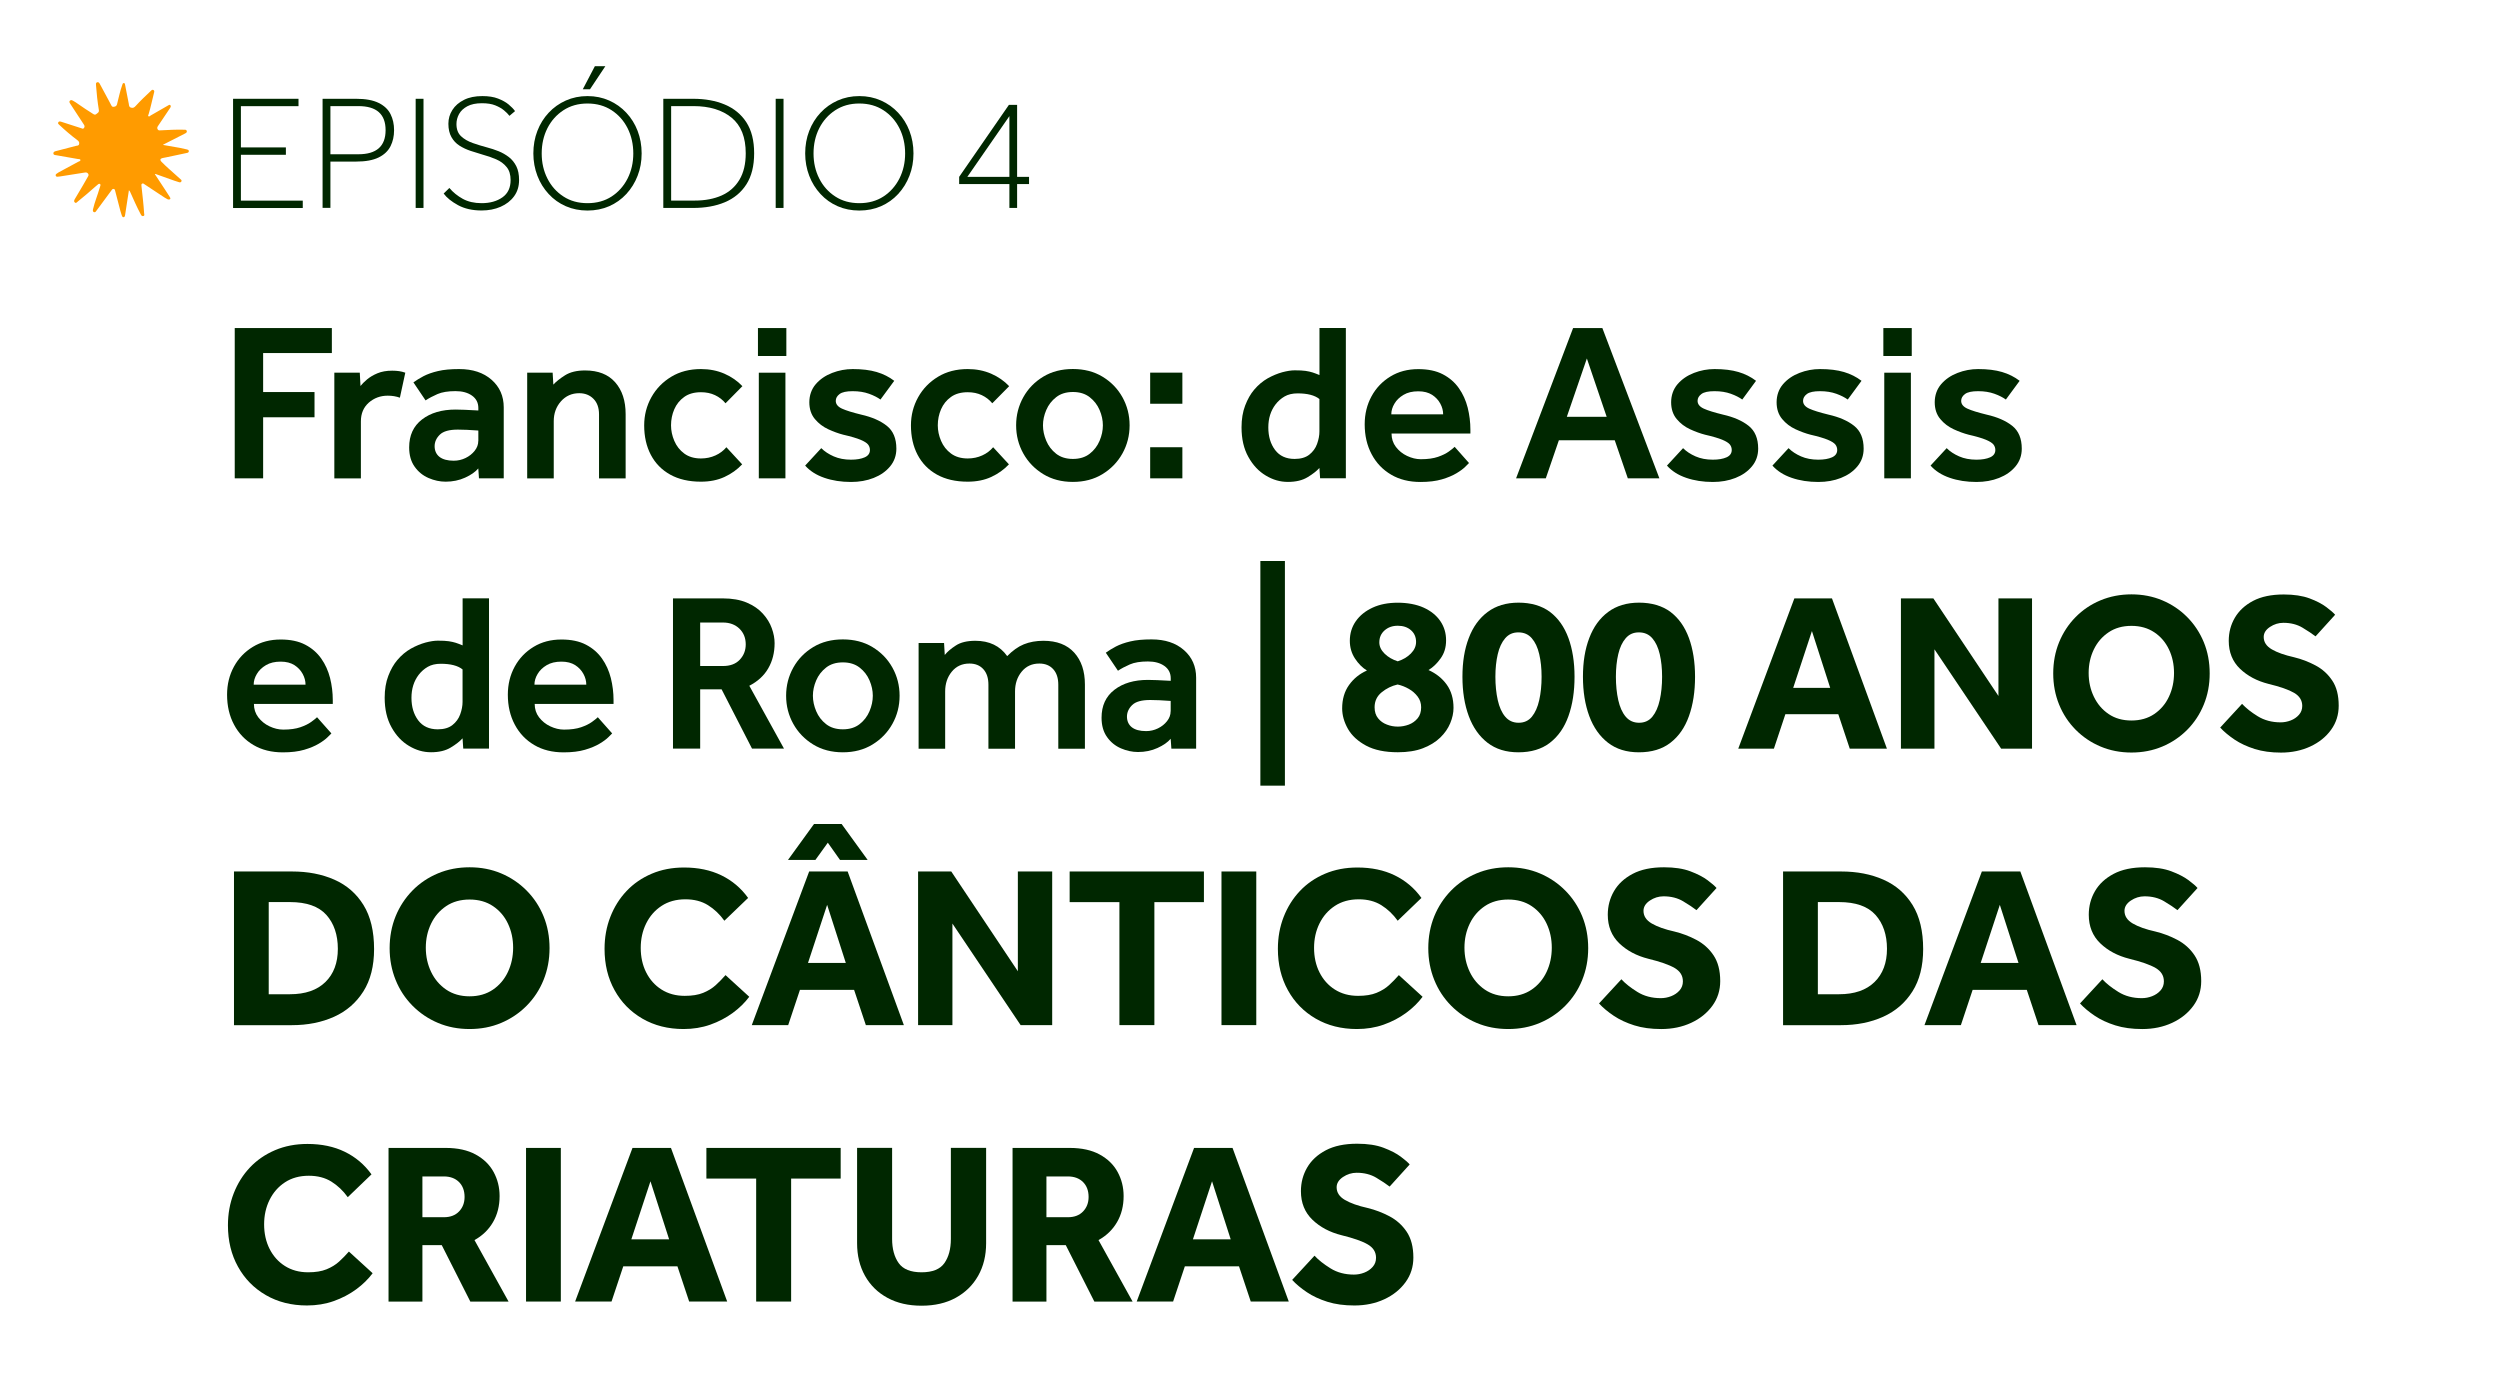 <?xml version="1.0" encoding="UTF-8"?>
<svg id="Camada_1" xmlns="http://www.w3.org/2000/svg" version="1.1" viewBox="0 0 434 242.49">
  <!-- Generator: Adobe Illustrator 29.2.1, SVG Export Plug-In . SVG Version: 2.1.0 Build 116)  -->
  <defs>
    <style>
      .st0 {
        fill: #ff9b00;
      }

      .st1 {
        fill: #002700;
      }
    </style>
  </defs>
  <g>
    <path class="st1" d="M40.46,36.1v-18.95h11.36v1.28h-10v7.16h7.81v1.28h-7.81v7.96h10.74v1.28h-12.1Z"/>
    <path class="st1" d="M56,36.1v-18.95h5.82c1.65,0,2.95.24,3.92.72.97.48,1.65,1.13,2.06,1.95s.61,1.74.61,2.78-.2,1.95-.61,2.77c-.41.82-1.09,1.48-2.06,1.96-.97.48-2.27.72-3.92.72h-4.46v8.04h-1.36ZM57.36,26.78h4.86c3.14,0,4.72-1.39,4.72-4.18s-1.57-4.18-4.72-4.18h-4.86v8.35Z"/>
    <path class="st1" d="M72.16,36.1v-18.95h1.36v18.95h-1.36Z"/>
    <path class="st1" d="M77.02,33.6l.99-.97c.64.76,1.42,1.39,2.33,1.89.91.5,2,.75,3.27.75,1.46,0,2.66-.34,3.61-1.01.95-.67,1.42-1.67,1.42-3,0-.95-.23-1.71-.7-2.27-.46-.57-1.06-1.01-1.8-1.33s-1.51-.59-2.3-.8c-.72-.21-1.43-.43-2.15-.67-.71-.24-1.35-.54-1.93-.91-.58-.37-1.04-.86-1.39-1.48-.35-.62-.53-1.39-.53-2.32,0-.87.23-1.67.7-2.4.46-.73,1.14-1.31,2.02-1.75.88-.44,1.94-.65,3.17-.65,1.08,0,1.99.14,2.73.43s1.35.62,1.83,1.02c.48.4.86.79,1.12,1.16l-.97.82c-.23-.3-.54-.62-.94-.95-.4-.33-.9-.62-1.52-.87-.62-.25-1.39-.37-2.32-.37-1.04,0-1.89.18-2.54.53-.65.35-1.13.8-1.43,1.35-.3.55-.45,1.13-.45,1.73,0,.91.26,1.61.8,2.12.53.5,1.21.89,2.03,1.18s1.66.54,2.51.77c.66.17,1.32.39,1.97.65.65.26,1.25.61,1.79,1.02.54.42.97.95,1.29,1.59.32.64.48,1.44.48,2.39,0,1.1-.29,2.04-.87,2.83-.58.79-1.36,1.39-2.34,1.82-.99.43-2.08.64-3.3.64-1.59,0-2.95-.31-4.08-.92-1.13-.62-1.97-1.29-2.51-2.03Z"/>
    <path class="st1" d="M101.99,36.55c-1.36,0-2.62-.25-3.76-.75-1.15-.5-2.14-1.21-2.98-2.12s-1.5-1.96-1.96-3.17c-.46-1.2-.7-2.5-.7-3.88s.23-2.7.7-3.91c.46-1.2,1.12-2.25,1.96-3.15s1.84-1.61,2.98-2.12c1.15-.51,2.4-.77,3.76-.77s2.62.26,3.76.77c1.15.51,2.14,1.22,2.98,2.12s1.5,1.95,1.96,3.15c.46,1.2.7,2.5.7,3.91s-.23,2.67-.7,3.88c-.46,1.2-1.12,2.26-1.96,3.17s-1.84,1.62-2.98,2.12c-1.15.5-2.4.75-3.76.75ZM101.99,35.27c1.61,0,3.01-.39,4.19-1.16s2.11-1.82,2.77-3.12c.66-1.31.99-2.76.99-4.35s-.33-3.07-.99-4.38c-.66-1.31-1.59-2.35-2.77-3.12s-2.58-1.17-4.19-1.17-2.98.39-4.18,1.17c-1.19.78-2.12,1.82-2.78,3.12-.66,1.31-.99,2.77-.99,4.38s.33,3.04.99,4.35c.66,1.31,1.59,2.35,2.78,3.12,1.19.78,2.58,1.16,4.18,1.16ZM101.17,15.5l2.1-4.01h1.82l-2.67,4.01h-1.25Z"/>
    <path class="st1" d="M115.15,36.1v-18.95h5.17c2.08,0,3.92.33,5.51,1s2.84,1.69,3.74,3.08c.9,1.39,1.35,3.19,1.35,5.38s-.45,4-1.35,5.4c-.9,1.4-2.15,2.43-3.74,3.1s-3.43.99-5.51.99h-5.17ZM116.51,34.82h4.09c1.8,0,3.36-.3,4.69-.89,1.33-.6,2.35-1.51,3.08-2.73s1.09-2.75,1.09-4.59c0-2.77-.81-4.82-2.44-6.17-1.63-1.34-3.85-2.02-6.65-2.02h-3.86v16.39Z"/>
    <path class="st1" d="M134.66,36.1v-18.95h1.36v18.95h-1.36Z"/>
    <path class="st1" d="M149.18,36.55c-1.36,0-2.62-.25-3.76-.75-1.15-.5-2.14-1.21-2.98-2.12s-1.5-1.96-1.96-3.17c-.46-1.2-.7-2.5-.7-3.88s.23-2.7.7-3.91c.46-1.2,1.12-2.25,1.96-3.15s1.84-1.61,2.98-2.12c1.15-.51,2.4-.77,3.76-.77s2.62.26,3.76.77c1.15.51,2.14,1.22,2.98,2.12s1.5,1.95,1.96,3.15c.46,1.2.7,2.5.7,3.91s-.23,2.67-.7,3.88c-.46,1.2-1.12,2.26-1.96,3.17s-1.84,1.62-2.98,2.12c-1.15.5-2.4.75-3.76.75ZM149.18,35.27c1.61,0,3.01-.39,4.19-1.16s2.11-1.82,2.77-3.12c.66-1.31.99-2.76.99-4.35s-.33-3.07-.99-4.38c-.66-1.31-1.59-2.35-2.77-3.12s-2.58-1.17-4.19-1.17-2.98.39-4.18,1.17c-1.19.78-2.12,1.82-2.78,3.12-.66,1.31-.99,2.77-.99,4.38s.33,3.04.99,4.35c.66,1.31,1.59,2.35,2.78,3.12,1.19.78,2.58,1.16,4.18,1.16Z"/>
    <path class="st1" d="M166.51,31.95v-1.25l8.64-12.5h1.42v12.5h2.07v1.25h-2.07v4.15h-1.34v-4.15h-8.72ZM167.93,30.7h7.3v-10.54l-7.3,10.54Z"/>
    <path class="st1" d="M40.75,83.04v-26.09h16.86v4.34h-11.93v6.77h8.92v4.38h-8.92v10.6h-4.93Z"/>
    <path class="st1" d="M58.04,83.04v-18.34h4.42l.12,2.31c.29-.36.67-.75,1.15-1.15.48-.4,1.08-.76,1.8-1.06.72-.3,1.57-.45,2.56-.45.44,0,.84.03,1.19.08s.71.14,1.08.27l-.94,4.34c-.63-.23-1.33-.35-2.11-.35-1.28,0-2.37.41-3.29,1.21-.91.81-1.37,1.89-1.37,3.25v9.9h-4.62Z"/>
    <path class="st1" d="M83.15,83.04l-.12-1.72c-.5.6-1.26,1.13-2.29,1.6-1.03.47-2.16.7-3.38.7-.99,0-1.98-.21-2.95-.63-.98-.42-1.79-1.07-2.42-1.96-.64-.89-.96-2.01-.96-3.36,0-2.09.74-3.7,2.23-4.85s3.43-1.72,5.83-1.72c.44,0,.97.01,1.58.04.61.03,1.4.07,2.37.12v-.43c0-.91-.37-1.63-1.1-2.15-.73-.52-1.68-.78-2.86-.78-1.3,0-2.35.17-3.13.51-.78.34-1.47.7-2.07,1.1l-2.11-3.13c.5-.36,1.08-.72,1.76-1.08.68-.35,1.51-.65,2.5-.88.99-.24,2.22-.35,3.68-.35,2.35,0,4.22.62,5.63,1.86s2.11,2.84,2.11,4.79v12.32h-4.3ZM83.04,76.54v-1.8c-.6-.05-1.25-.09-1.96-.12-.7-.03-1.24-.04-1.6-.04-1.49,0-2.53.29-3.13.88-.6.59-.9,1.26-.9,2.01s.28,1.4.84,1.84c.56.44,1.39.67,2.48.67.73,0,1.41-.16,2.05-.47.64-.31,1.17-.73,1.58-1.25.42-.52.63-1.1.63-1.72Z"/>
    <path class="st1" d="M91.52,83.04v-18.34h4.42l.12,2.07c.47-.52,1.15-1.06,2.03-1.62.89-.56,2.05-.84,3.48-.84,2.27,0,4.01.68,5.22,2.05,1.21,1.37,1.82,3.21,1.82,5.54v11.15h-4.62v-11.11c0-1.15-.32-2.05-.96-2.7-.64-.65-1.47-.98-2.48-.98-1.28,0-2.33.47-3.17,1.41-.83.94-1.25,2.09-1.25,3.44v9.94h-4.62Z"/>
    <path class="st1" d="M126.1,77.64l2.74,2.97c-.86.91-1.88,1.64-3.07,2.19-1.19.55-2.55.82-4.09.82-2.09,0-3.87-.41-5.34-1.23-1.47-.82-2.59-1.97-3.36-3.44-.77-1.47-1.15-3.17-1.15-5.1,0-1.77.42-3.4,1.25-4.89.83-1.49,1.99-2.67,3.46-3.56,1.47-.89,3.19-1.33,5.14-1.33,1.49,0,2.84.27,4.07.8,1.23.54,2.27,1.26,3.13,2.17l-2.93,2.97c-.5-.6-1.1-1.07-1.82-1.41-.72-.34-1.53-.51-2.44-.51-1.17,0-2.15.27-2.91.82-.77.55-1.34,1.26-1.72,2.13-.38.87-.57,1.81-.57,2.8,0,.91.19,1.81.57,2.7.38.89.95,1.62,1.72,2.19.77.57,1.74.86,2.91.86.91,0,1.75-.18,2.52-.53.77-.35,1.4-.83,1.9-1.43Z"/>
    <path class="st1" d="M131.58,61.8v-4.85h4.93v4.85h-4.93ZM131.73,83.04v-18.34h4.62v18.34h-4.62Z"/>
    <path class="st1" d="M139.79,80.81l2.78-3.01c.57.57,1.3,1.05,2.17,1.43.87.38,1.87.57,2.99.57.99,0,1.79-.14,2.39-.41.6-.27.9-.7.9-1.27,0-.36-.11-.68-.33-.96-.22-.27-.66-.55-1.31-.82-.65-.27-1.66-.57-3.01-.88-.81-.21-1.67-.52-2.58-.94-.91-.42-1.69-1.01-2.33-1.78-.64-.77-.96-1.74-.96-2.91s.37-2.27,1.11-3.13,1.69-1.51,2.85-1.96,2.35-.67,3.58-.67c1.62,0,3,.17,4.15.51s2.16.85,3.05,1.53l-2.39,3.25c-.5-.36-1.15-.7-1.98-1s-1.77-.45-2.84-.45-1.83.16-2.27.49c-.44.33-.67.72-.67,1.19,0,.57.36,1.02,1.08,1.35.72.33,1.83.67,3.34,1.04,1.85.42,3.33,1.06,4.44,1.94s1.66,2.2,1.66,3.97c0,1.17-.36,2.2-1.08,3.07-.72.87-1.67,1.54-2.86,2.01-1.19.47-2.5.7-3.93.7-1.7,0-3.24-.24-4.63-.72-1.4-.48-2.51-1.19-3.34-2.13Z"/>
    <path class="st1" d="M172.41,77.64l2.74,2.97c-.86.91-1.88,1.64-3.07,2.19-1.19.55-2.55.82-4.09.82-2.09,0-3.87-.41-5.34-1.23-1.47-.82-2.59-1.97-3.36-3.44-.77-1.47-1.15-3.17-1.15-5.1,0-1.77.42-3.4,1.25-4.89.83-1.49,1.99-2.67,3.46-3.56,1.47-.89,3.19-1.33,5.14-1.33,1.49,0,2.84.27,4.07.8,1.23.54,2.27,1.26,3.13,2.17l-2.93,2.97c-.5-.6-1.1-1.07-1.82-1.41-.72-.34-1.53-.51-2.44-.51-1.17,0-2.15.27-2.91.82-.77.55-1.34,1.26-1.72,2.13-.38.87-.57,1.81-.57,2.8,0,.91.19,1.81.57,2.7.38.89.95,1.62,1.72,2.19.77.57,1.74.86,2.91.86.91,0,1.75-.18,2.52-.53.77-.35,1.4-.83,1.9-1.43Z"/>
    <path class="st1" d="M176.4,73.84c0-1.77.42-3.4,1.25-4.89.83-1.49,1.99-2.67,3.46-3.56,1.47-.89,3.19-1.33,5.14-1.33s3.67.44,5.14,1.33c1.47.89,2.63,2.07,3.46,3.56.83,1.49,1.25,3.12,1.25,4.89s-.42,3.4-1.25,4.89c-.83,1.49-1.99,2.68-3.46,3.58-1.47.9-3.19,1.35-5.14,1.35s-3.67-.45-5.14-1.35c-1.47-.9-2.63-2.09-3.46-3.58-.83-1.49-1.25-3.12-1.25-4.89ZM186.26,79.67c1.17,0,2.14-.3,2.91-.9.77-.6,1.34-1.35,1.72-2.25.38-.9.57-1.79.57-2.68s-.19-1.77-.57-2.66c-.38-.89-.95-1.63-1.72-2.23-.77-.6-1.74-.9-2.91-.9s-2.15.3-2.91.9c-.77.6-1.34,1.34-1.72,2.23-.38.89-.57,1.77-.57,2.66s.19,1.78.57,2.68c.38.9.95,1.65,1.72,2.25.77.6,1.74.9,2.91.9Z"/>
    <path class="st1" d="M199.67,70.09v-5.4h5.59v5.4h-5.59ZM199.67,83.04v-5.4h5.59v5.4h-5.59Z"/>
    <path class="st1" d="M229.17,83.04l-.12-1.8c-.47.52-1.15,1.06-2.05,1.6-.9.55-2.04.82-3.42.82s-2.61-.37-3.83-1.1c-1.23-.73-2.24-1.8-3.03-3.23-.8-1.42-1.19-3.14-1.19-5.14,0-1.43.21-2.7.63-3.79.42-1.1.94-2.01,1.56-2.74.7-.83,1.49-1.49,2.35-1.98.86-.48,1.71-.83,2.54-1.06.83-.22,1.55-.33,2.15-.33.81,0,1.44.03,1.9.1.46.07.86.16,1.21.27s.75.27,1.19.45v-8.17h4.58v26.09h-4.46ZM229.05,74.9v-5.63c-.81-.65-2.07-.98-3.79-.98-.89,0-1.64.18-2.25.53-.61.35-1.14.82-1.58,1.39-.83,1.09-1.25,2.42-1.25,3.99s.39,2.87,1.17,3.91c.78,1.04,1.92,1.56,3.4,1.56,1.07,0,1.92-.25,2.54-.74.63-.5,1.08-1.11,1.35-1.86.27-.74.41-1.47.41-2.17Z"/>
    <path class="st1" d="M252.52,77.56l2.5,2.82c-.08.08-.29.29-.65.65-.35.35-.86.73-1.53,1.13s-1.51.76-2.54,1.06c-1.03.3-2.26.45-3.7.45-1.96,0-3.66-.42-5.1-1.27-1.45-.85-2.58-2.03-3.38-3.54-.81-1.51-1.21-3.25-1.21-5.2,0-1.8.4-3.42,1.19-4.87.79-1.45,1.89-2.59,3.29-3.44,1.39-.85,3-1.27,4.83-1.27,1.69,0,3.12.3,4.26.9,1.15.6,2.07,1.4,2.78,2.41s1.21,2.13,1.53,3.38c.31,1.25.47,2.53.47,3.83v.66h-13.69c0,.89.25,1.66.76,2.33.51.66,1.15,1.19,1.94,1.56s1.58.57,2.39.57c1.2,0,2.19-.14,2.97-.41.78-.27,1.41-.58,1.88-.92.47-.34.81-.61,1.02-.82ZM241.53,71.93h9c0-.63-.16-1.25-.49-1.86-.33-.61-.8-1.12-1.43-1.53-.63-.4-1.42-.61-2.39-.61-1.02,0-1.87.2-2.56.61-.69.41-1.22.91-1.58,1.53-.37.61-.55,1.23-.55,1.86Z"/>
    <path class="st1" d="M263.19,83.04l9.9-26.09h5.08l9.9,26.09h-5.48l-2.27-6.61h-9.7l-2.27,6.61h-5.16ZM272,72.36h6.92l-3.44-10.13-3.48,10.13Z"/>
    <path class="st1" d="M289.4,80.81l2.78-3.01c.57.57,1.3,1.05,2.17,1.43.87.38,1.87.57,2.99.57.99,0,1.79-.14,2.39-.41.6-.27.9-.7.9-1.27,0-.36-.11-.68-.33-.96-.22-.27-.66-.55-1.31-.82-.65-.27-1.66-.57-3.01-.88-.81-.21-1.67-.52-2.58-.94-.91-.42-1.69-1.01-2.33-1.78-.64-.77-.96-1.74-.96-2.91s.37-2.27,1.11-3.13,1.69-1.51,2.85-1.96,2.35-.67,3.58-.67c1.62,0,3,.17,4.15.51s2.16.85,3.05,1.53l-2.39,3.25c-.5-.36-1.15-.7-1.98-1s-1.77-.45-2.84-.45-1.83.16-2.27.49c-.44.33-.67.72-.67,1.19,0,.57.36,1.02,1.08,1.35.72.33,1.83.67,3.34,1.04,1.85.42,3.33,1.06,4.44,1.94s1.66,2.2,1.66,3.97c0,1.17-.36,2.2-1.08,3.07-.72.87-1.67,1.54-2.86,2.01-1.19.47-2.5.7-3.93.7-1.7,0-3.24-.24-4.63-.72-1.4-.48-2.51-1.19-3.34-2.13Z"/>
    <path class="st1" d="M307.71,80.81l2.78-3.01c.57.57,1.3,1.05,2.17,1.43.87.38,1.87.57,2.99.57.99,0,1.79-.14,2.39-.41.6-.27.9-.7.9-1.27,0-.36-.11-.68-.33-.96-.22-.27-.66-.55-1.31-.82-.65-.27-1.66-.57-3.01-.88-.81-.21-1.67-.52-2.58-.94-.91-.42-1.69-1.01-2.33-1.78-.64-.77-.96-1.74-.96-2.91s.37-2.27,1.11-3.13,1.69-1.51,2.85-1.96,2.35-.67,3.58-.67c1.62,0,3,.17,4.15.51s2.16.85,3.05,1.53l-2.39,3.25c-.5-.36-1.15-.7-1.98-1s-1.77-.45-2.84-.45-1.83.16-2.27.49c-.44.33-.67.72-.67,1.19,0,.57.36,1.02,1.08,1.35.72.33,1.83.67,3.34,1.04,1.85.42,3.33,1.06,4.44,1.94s1.66,2.2,1.66,3.97c0,1.17-.36,2.2-1.08,3.07-.72.87-1.67,1.54-2.86,2.01-1.19.47-2.5.7-3.93.7-1.7,0-3.24-.24-4.63-.72-1.4-.48-2.51-1.19-3.34-2.13Z"/>
    <path class="st1" d="M326.95,61.8v-4.85h4.93v4.85h-4.93ZM327.11,83.04v-18.34h4.62v18.34h-4.62Z"/>
    <path class="st1" d="M335.16,80.81l2.78-3.01c.57.57,1.3,1.05,2.17,1.43.87.38,1.87.57,2.99.57.99,0,1.79-.14,2.39-.41.6-.27.9-.7.9-1.27,0-.36-.11-.68-.33-.96-.22-.27-.66-.55-1.31-.82-.65-.27-1.66-.57-3.01-.88-.81-.21-1.67-.52-2.58-.94-.91-.42-1.69-1.01-2.33-1.78-.64-.77-.96-1.74-.96-2.91s.37-2.27,1.11-3.13,1.69-1.51,2.85-1.96,2.35-.67,3.58-.67c1.62,0,3,.17,4.15.51s2.16.85,3.05,1.53l-2.39,3.25c-.5-.36-1.15-.7-1.98-1s-1.77-.45-2.84-.45-1.83.16-2.27.49c-.44.33-.67.72-.67,1.19,0,.57.36,1.02,1.08,1.35.72.33,1.83.67,3.34,1.04,1.85.42,3.33,1.06,4.44,1.94s1.66,2.2,1.66,3.97c0,1.17-.36,2.2-1.08,3.07-.72.87-1.67,1.54-2.86,2.01-1.19.47-2.5.7-3.93.7-1.7,0-3.24-.24-4.63-.72-1.4-.48-2.51-1.19-3.34-2.13Z"/>
    <path class="st1" d="M55.03,124.5l2.5,2.82c-.08.08-.29.29-.65.65-.35.35-.86.73-1.53,1.13s-1.51.76-2.54,1.06c-1.03.3-2.26.45-3.7.45-1.96,0-3.66-.42-5.1-1.27-1.45-.85-2.58-2.03-3.38-3.54-.81-1.51-1.21-3.25-1.21-5.2,0-1.8.4-3.42,1.19-4.87.79-1.45,1.89-2.59,3.29-3.44,1.39-.85,3-1.27,4.83-1.27,1.69,0,3.12.3,4.26.9,1.15.6,2.07,1.4,2.78,2.41s1.21,2.13,1.53,3.38c.31,1.25.47,2.53.47,3.83v.66h-13.69c0,.89.25,1.66.76,2.33.51.66,1.15,1.19,1.94,1.56s1.58.57,2.39.57c1.2,0,2.19-.14,2.97-.41.78-.27,1.41-.58,1.88-.92.47-.34.81-.61,1.02-.82ZM44.04,118.86h9c0-.63-.16-1.25-.49-1.86-.33-.61-.8-1.12-1.43-1.53-.63-.4-1.42-.61-2.39-.61-1.02,0-1.87.2-2.56.61-.69.41-1.22.91-1.58,1.53-.37.61-.55,1.23-.55,1.86Z"/>
    <path class="st1" d="M80.42,129.97l-.12-1.8c-.47.52-1.15,1.06-2.05,1.6-.9.55-2.04.82-3.42.82s-2.61-.37-3.83-1.1c-1.23-.73-2.24-1.8-3.03-3.23-.8-1.42-1.19-3.14-1.19-5.14,0-1.43.21-2.7.63-3.79.42-1.1.94-2.01,1.56-2.74.7-.83,1.49-1.49,2.35-1.98.86-.48,1.71-.83,2.54-1.06.83-.22,1.55-.33,2.15-.33.81,0,1.44.03,1.9.1.46.07.86.16,1.21.27s.75.27,1.19.45v-8.17h4.58v26.09h-4.46ZM80.3,121.84v-5.63c-.81-.65-2.07-.98-3.79-.98-.89,0-1.64.18-2.25.53-.61.35-1.14.82-1.58,1.39-.83,1.09-1.25,2.42-1.25,3.99s.39,2.87,1.17,3.91c.78,1.04,1.92,1.56,3.4,1.56,1.07,0,1.92-.25,2.54-.74.63-.5,1.08-1.11,1.35-1.86.27-.74.41-1.47.41-2.17Z"/>
    <path class="st1" d="M103.77,124.5l2.5,2.82c-.08.08-.29.29-.65.65-.35.35-.86.73-1.53,1.13s-1.51.76-2.54,1.06c-1.03.3-2.26.45-3.7.45-1.96,0-3.66-.42-5.1-1.27-1.45-.85-2.58-2.03-3.38-3.54-.81-1.51-1.21-3.25-1.21-5.2,0-1.8.4-3.42,1.19-4.87.79-1.45,1.89-2.59,3.29-3.44,1.39-.85,3-1.27,4.83-1.27,1.69,0,3.12.3,4.26.9,1.15.6,2.07,1.4,2.78,2.41s1.21,2.13,1.53,3.38c.31,1.25.47,2.53.47,3.83v.66h-13.69c0,.89.25,1.66.76,2.33.51.66,1.15,1.19,1.94,1.56s1.58.57,2.39.57c1.2,0,2.19-.14,2.97-.41.78-.27,1.41-.58,1.88-.92.47-.34.81-.61,1.02-.82ZM92.78,118.86h9c0-.63-.16-1.25-.49-1.86-.33-.61-.8-1.12-1.43-1.53-.63-.4-1.42-.61-2.39-.61-1.02,0-1.87.2-2.56.61-.69.41-1.22.91-1.58,1.53-.37.61-.55,1.23-.55,1.86Z"/>
    <path class="st1" d="M116.83,129.97v-26.09h8.64c1.64,0,3.04.25,4.19.74s2.07,1.13,2.78,1.92,1.22,1.62,1.54,2.52c.33.9.49,1.77.49,2.6,0,1.64-.37,3.1-1.1,4.36-.73,1.27-1.83,2.28-3.29,3.03l6.02,10.91h-5.55l-5.28-10.29h-3.72v10.29h-4.73ZM121.56,115.62h3.95c1.25,0,2.22-.36,2.91-1.09.69-.73,1.04-1.62,1.04-2.66,0-1.12-.37-2.03-1.1-2.74-.73-.7-1.68-1.06-2.86-1.06h-3.95v7.55Z"/>
    <path class="st1" d="M136.47,120.78c0-1.77.42-3.4,1.25-4.89.83-1.49,1.99-2.67,3.46-3.56,1.47-.89,3.19-1.33,5.14-1.33s3.67.44,5.14,1.33c1.47.89,2.63,2.07,3.46,3.56.83,1.49,1.25,3.12,1.25,4.89s-.42,3.4-1.25,4.89c-.83,1.49-1.99,2.68-3.46,3.58-1.47.9-3.19,1.35-5.14,1.35s-3.67-.45-5.14-1.35c-1.47-.9-2.63-2.09-3.46-3.58-.83-1.49-1.25-3.12-1.25-4.89ZM146.32,126.61c1.17,0,2.14-.3,2.91-.9.77-.6,1.34-1.35,1.72-2.25.38-.9.57-1.79.57-2.68s-.19-1.77-.57-2.66c-.38-.89-.95-1.63-1.72-2.23-.77-.6-1.74-.9-2.91-.9s-2.15.3-2.91.9c-.77.6-1.34,1.34-1.72,2.23-.38.89-.57,1.77-.57,2.66s.19,1.78.57,2.68c.38.9.95,1.65,1.72,2.25.77.6,1.74.9,2.91.9Z"/>
    <path class="st1" d="M159.47,129.97v-18.34h4.42l.12,2.07c.44-.55,1.08-1.1,1.92-1.64.83-.55,1.97-.82,3.4-.82,2.43,0,4.26.89,5.52,2.66.94-.96,1.9-1.65,2.89-2.05.99-.4,2.12-.61,3.4-.61,2.32,0,4.1.68,5.34,2.05,1.24,1.37,1.86,3.21,1.86,5.54v11.15h-4.62v-11.11c0-1.15-.29-2.05-.88-2.7-.59-.65-1.39-.98-2.41-.98-1.28,0-2.3.47-3.07,1.41-.77.94-1.15,2.09-1.15,3.44v9.94h-4.62v-11.11c0-1.15-.29-2.05-.88-2.7-.59-.65-1.39-.98-2.41-.98-1.28,0-2.3.47-3.07,1.41-.77.94-1.15,2.09-1.15,3.44v9.94h-4.62Z"/>
    <path class="st1" d="M203.35,129.97l-.12-1.72c-.5.6-1.26,1.13-2.29,1.6-1.03.47-2.16.7-3.38.7-.99,0-1.98-.21-2.95-.63-.98-.42-1.79-1.07-2.42-1.96-.64-.89-.96-2.01-.96-3.36,0-2.09.74-3.7,2.23-4.85s3.43-1.72,5.83-1.72c.44,0,.97.01,1.58.04.61.03,1.4.07,2.37.12v-.43c0-.91-.37-1.63-1.1-2.15-.73-.52-1.68-.78-2.86-.78-1.3,0-2.35.17-3.13.51-.78.34-1.47.7-2.07,1.1l-2.11-3.13c.5-.36,1.08-.72,1.76-1.08.68-.35,1.51-.65,2.5-.88.99-.24,2.22-.35,3.68-.35,2.35,0,4.22.62,5.63,1.86s2.11,2.84,2.11,4.79v12.32h-4.3ZM203.23,123.48v-1.8c-.6-.05-1.25-.09-1.96-.12-.7-.03-1.24-.04-1.6-.04-1.49,0-2.53.29-3.13.88-.6.59-.9,1.26-.9,2.01s.28,1.4.84,1.84c.56.44,1.39.67,2.48.67.73,0,1.41-.16,2.05-.47.64-.31,1.17-.73,1.58-1.25.42-.52.63-1.1.63-1.72Z"/>
    <path class="st1" d="M218.8,136.39v-39h4.26v39h-4.26Z"/>
    <path class="st1" d="M237.3,116.4c-.78-.47-1.47-1.16-2.07-2.07-.6-.91-.9-1.94-.9-3.09,0-1.28.35-2.41,1.04-3.4.69-.99,1.66-1.77,2.91-2.35s2.71-.86,4.38-.86,3.25.29,4.5.86c1.25.57,2.21,1.35,2.88,2.33s1,2.09,1,3.34-.31,2.24-.94,3.13-1.33,1.56-2.11,2.03c1.33.6,2.39,1.45,3.17,2.54.78,1.09,1.17,2.44,1.17,4.03,0,.86-.19,1.75-.57,2.66-.38.91-.96,1.75-1.74,2.5-.78.76-1.78,1.37-2.99,1.84-1.21.47-2.67.7-4.36.7-2.24,0-4.08-.38-5.52-1.15-1.43-.77-2.48-1.74-3.15-2.91-.66-1.17-1-2.36-1-3.56,0-1.59.4-2.94,1.19-4.05.79-1.11,1.83-1.95,3.11-2.52ZM242.62,118.83c-1.02.23-1.94.68-2.76,1.35-.82.67-1.23,1.53-1.23,2.6,0,.78.2,1.42.61,1.92.4.5.91.86,1.53,1.09.61.24,1.24.35,1.9.35s1.28-.12,1.9-.35c.61-.23,1.12-.6,1.53-1.09s.61-1.13.61-1.92c0-.7-.2-1.32-.61-1.86s-.91-.98-1.53-1.33c-.61-.35-1.26-.61-1.94-.76ZM242.66,114.8c.91-.29,1.67-.74,2.27-1.35.6-.61.9-1.28.9-2.01,0-.83-.29-1.51-.88-2.03-.59-.52-1.35-.78-2.29-.78s-1.68.27-2.29.8c-.61.54-.92,1.23-.92,2.09,0,.7.31,1.36.92,1.96.61.6,1.38,1.04,2.29,1.33Z"/>
    <path class="st1" d="M263.59,130.6c-2.14,0-3.92-.55-5.36-1.66-1.43-1.11-2.52-2.65-3.25-4.62-.73-1.97-1.1-4.24-1.1-6.83s.36-4.8,1.1-6.73c.73-1.93,1.82-3.44,3.27-4.52s3.24-1.62,5.38-1.62,4.03.54,5.46,1.62c1.42,1.08,2.48,2.59,3.19,4.52.7,1.93,1.06,4.17,1.06,6.73s-.35,4.86-1.06,6.83c-.7,1.97-1.77,3.51-3.21,4.62-1.43,1.11-3.26,1.66-5.48,1.66ZM263.63,125.47c.96,0,1.73-.35,2.31-1.06.57-.7,1-1.66,1.27-2.87.27-1.21.41-2.56.41-4.05s-.14-2.77-.41-3.93-.7-2.08-1.29-2.76c-.59-.68-1.36-1.02-2.33-1.02s-1.7.34-2.29,1.02c-.59.68-1.02,1.6-1.29,2.76s-.41,2.47-.41,3.93.14,2.84.41,4.05c.27,1.21.7,2.17,1.29,2.87.59.7,1.36,1.06,2.33,1.06Z"/>
    <path class="st1" d="M284.51,130.6c-2.14,0-3.92-.55-5.36-1.66-1.43-1.11-2.52-2.65-3.25-4.62-.73-1.97-1.1-4.24-1.1-6.83s.36-4.8,1.1-6.73c.73-1.93,1.82-3.44,3.27-4.52s3.24-1.62,5.38-1.62,4.03.54,5.46,1.62c1.42,1.08,2.48,2.59,3.19,4.52.7,1.93,1.06,4.17,1.06,6.73s-.35,4.86-1.06,6.83c-.7,1.97-1.77,3.51-3.21,4.62-1.43,1.11-3.26,1.66-5.48,1.66ZM284.55,125.47c.96,0,1.73-.35,2.31-1.06.57-.7,1-1.66,1.27-2.87.27-1.21.41-2.56.41-4.05s-.14-2.77-.41-3.93-.7-2.08-1.29-2.76c-.59-.68-1.36-1.02-2.33-1.02s-1.7.34-2.29,1.02c-.59.68-1.02,1.6-1.29,2.76s-.41,2.47-.41,3.93.14,2.84.41,4.05c.27,1.21.7,2.17,1.29,2.87.59.7,1.36,1.06,2.33,1.06Z"/>
    <path class="st1" d="M301.76,129.97l9.74-26.09h6.53l9.54,26.09h-6.45l-1.99-5.98h-9.19l-1.99,5.98h-6.18ZM311.31,119.41h6.41l-3.17-9.86-3.25,9.86Z"/>
    <path class="st1" d="M330,129.97v-26.09h5.63l11.3,16.94v-16.94h5.83v26.09h-5.36l-11.58-17.25v17.25h-5.83Z"/>
    <path class="st1" d="M370.02,130.64c-1.93,0-3.72-.35-5.36-1.04-1.64-.69-3.08-1.66-4.32-2.91-1.24-1.25-2.2-2.71-2.88-4.38-.68-1.67-1.02-3.47-1.02-5.4s.34-3.76,1.02-5.42c.68-1.66,1.63-3.11,2.86-4.36,1.23-1.25,2.67-2.22,4.32-2.91,1.66-.69,3.45-1.04,5.38-1.04s3.72.35,5.36,1.04c1.64.69,3.08,1.66,4.32,2.91,1.24,1.25,2.2,2.71,2.88,4.36.68,1.66,1.02,3.46,1.02,5.42s-.34,3.73-1.02,5.4c-.68,1.67-1.64,3.13-2.88,4.38-1.24,1.25-2.68,2.22-4.32,2.91-1.64.69-3.43,1.04-5.36,1.04ZM370.02,125.08c1.54,0,2.86-.38,3.97-1.13,1.11-.76,1.96-1.76,2.54-3.01.59-1.25.88-2.62.88-4.11s-.29-2.85-.88-4.09c-.59-1.24-1.43-2.23-2.54-2.97-1.11-.74-2.43-1.12-3.97-1.12s-2.86.37-3.97,1.12-1.96,1.73-2.56,2.97c-.6,1.24-.9,2.6-.9,4.09s.3,2.86.9,4.11c.6,1.25,1.45,2.26,2.56,3.01,1.11.76,2.43,1.13,3.97,1.13Z"/>
    <path class="st1" d="M385.43,126.3l3.79-4.11c.68.73,1.58,1.45,2.72,2.15s2.46,1.06,3.97,1.06c.6,0,1.19-.11,1.76-.33.57-.22,1.05-.55,1.43-.98.38-.43.57-.95.57-1.54,0-.96-.47-1.72-1.41-2.27-.94-.55-2.43-1.07-4.46-1.56-1.98-.5-3.62-1.37-4.93-2.62-1.3-1.25-1.96-2.87-1.96-4.85,0-1.46.35-2.8,1.06-4.01s1.76-2.19,3.17-2.93c1.41-.74,3.18-1.11,5.32-1.11,1.77,0,3.27.23,4.48.68s2.18.96,2.91,1.51c.73.55,1.24.99,1.53,1.33l-3.4,3.75c-.57-.44-1.33-.94-2.27-1.51-.94-.56-2.05-.84-3.32-.84-.83,0-1.61.24-2.33.72-.72.48-1.08,1.06-1.08,1.74,0,.89.47,1.6,1.41,2.15.94.55,2.23,1,3.87,1.37,1.28.31,2.51.78,3.7,1.41,1.19.63,2.16,1.5,2.91,2.62.76,1.12,1.13,2.58,1.13,4.38,0,1.56-.44,2.96-1.33,4.19-.89,1.23-2.09,2.19-3.6,2.89-1.51.7-3.21,1.06-5.08,1.06-1.72,0-3.25-.21-4.58-.63-1.33-.42-2.49-.96-3.48-1.62-.99-.67-1.83-1.36-2.5-2.09Z"/>
    <path class="st1" d="M40.62,177.96v-26.67h10.08c2.75,0,5.19.47,7.34,1.42,2.15.95,3.83,2.41,5.06,4.4,1.23,1.99,1.84,4.54,1.84,7.66,0,2.93-.62,5.38-1.86,7.34-1.24,1.96-2.93,3.43-5.08,4.4-2.15.97-4.59,1.46-7.34,1.46h-10.04ZM46.65,172.6h3.68c2.67,0,4.72-.71,6.16-2.12,1.44-1.41,2.16-3.33,2.16-5.76s-.67-4.42-2-5.9c-1.33-1.48-3.44-2.22-6.32-2.22h-3.68v16Z"/>
    <path class="st1" d="M81.52,178.64c-1.97,0-3.8-.35-5.48-1.06-1.68-.71-3.15-1.7-4.42-2.98-1.27-1.28-2.25-2.77-2.94-4.48-.69-1.71-1.04-3.54-1.04-5.52s.35-3.84,1.04-5.54c.69-1.69,1.67-3.18,2.92-4.46,1.25-1.28,2.73-2.27,4.42-2.98,1.69-.71,3.53-1.06,5.5-1.06s3.8.35,5.48,1.06c1.68.71,3.15,1.7,4.42,2.98,1.27,1.28,2.25,2.77,2.94,4.46.69,1.69,1.04,3.54,1.04,5.54s-.35,3.81-1.04,5.52c-.69,1.71-1.67,3.2-2.94,4.48-1.27,1.28-2.74,2.27-4.42,2.98-1.68.71-3.51,1.06-5.48,1.06ZM81.52,172.96c1.57,0,2.93-.39,4.06-1.16,1.13-.77,2-1.8,2.6-3.08.6-1.28.9-2.68.9-4.2s-.3-2.91-.9-4.18c-.6-1.27-1.47-2.28-2.6-3.04-1.13-.76-2.49-1.14-4.06-1.14s-2.93.38-4.06,1.14c-1.13.76-2.01,1.77-2.62,3.04-.61,1.27-.92,2.66-.92,4.18s.31,2.92.92,4.2,1.49,2.31,2.62,3.08c1.13.77,2.49,1.16,4.06,1.16Z"/>
    <path class="st1" d="M125.95,169.28l4.12,3.76c-.75,1.01-1.7,1.95-2.86,2.8s-2.46,1.53-3.9,2.04-2.99.76-4.64.76c-2.69,0-5.07-.6-7.14-1.8-2.07-1.2-3.68-2.84-4.84-4.94-1.16-2.09-1.74-4.48-1.74-7.18,0-1.97.33-3.82,1-5.54.67-1.72,1.61-3.22,2.82-4.5,1.21-1.28,2.67-2.28,4.36-3,1.69-.72,3.57-1.08,5.62-1.08,2.45,0,4.61.45,6.48,1.36,1.87.91,3.41,2.21,4.64,3.92l-4.12,3.96c-.8-1.12-1.75-2.02-2.84-2.7-1.09-.68-2.4-1.02-3.92-1.02-1.6,0-2.98.38-4.14,1.14s-2.05,1.78-2.68,3.06c-.63,1.28-.94,2.69-.94,4.24s.31,2.99.94,4.24,1.51,2.25,2.66,2.98c1.15.73,2.49,1.1,4.04,1.1,1.28,0,2.35-.17,3.2-.52.85-.35,1.58-.79,2.18-1.34.6-.55,1.17-1.13,1.7-1.74Z"/>
    <path class="st1" d="M130.51,177.96l9.96-26.67h6.68l9.76,26.67h-6.6l-2.04-6.12h-9.4l-2.04,6.12h-6.32ZM136.79,149.29l4.52-6.24h4.8l4.52,6.24h-4.8l-2.12-3-2.16,3h-4.76ZM140.27,167.16h6.56l-3.24-10.08-3.32,10.08Z"/>
    <path class="st1" d="M159.38,177.96v-26.67h5.76l11.56,17.32v-17.32h5.96v26.67h-5.48l-11.84-17.63v17.63h-5.96Z"/>
    <path class="st1" d="M194.33,177.96v-21.35h-8.64v-5.32h23.31v5.32h-8.6v21.35h-6.08Z"/>
    <path class="st1" d="M212.05,177.96v-26.67h6.04v26.67h-6.04Z"/>
    <path class="st1" d="M242.84,169.28l4.12,3.76c-.75,1.01-1.7,1.95-2.86,2.8s-2.46,1.53-3.9,2.04-2.99.76-4.64.76c-2.69,0-5.07-.6-7.14-1.8-2.07-1.2-3.68-2.84-4.84-4.94-1.16-2.09-1.74-4.48-1.74-7.18,0-1.97.33-3.82,1-5.54.67-1.72,1.61-3.22,2.82-4.5,1.21-1.28,2.67-2.28,4.36-3,1.69-.72,3.57-1.08,5.62-1.08,2.45,0,4.61.45,6.48,1.36,1.87.91,3.41,2.21,4.64,3.92l-4.12,3.96c-.8-1.12-1.75-2.02-2.84-2.7-1.09-.68-2.4-1.02-3.92-1.02-1.6,0-2.98.38-4.14,1.14s-2.05,1.78-2.68,3.06c-.63,1.28-.94,2.69-.94,4.24s.31,2.99.94,4.24,1.51,2.25,2.66,2.98c1.15.73,2.49,1.1,4.04,1.1,1.28,0,2.35-.17,3.2-.52.85-.35,1.58-.79,2.18-1.34.6-.55,1.17-1.13,1.7-1.74Z"/>
    <path class="st1" d="M261.83,178.64c-1.97,0-3.8-.35-5.48-1.06-1.68-.71-3.15-1.7-4.42-2.98-1.27-1.28-2.25-2.77-2.94-4.48-.69-1.71-1.04-3.54-1.04-5.52s.35-3.84,1.04-5.54c.69-1.69,1.67-3.18,2.92-4.46,1.25-1.28,2.73-2.27,4.42-2.98,1.69-.71,3.53-1.06,5.5-1.06s3.8.35,5.48,1.06c1.68.71,3.15,1.7,4.42,2.98,1.27,1.28,2.25,2.77,2.94,4.46.69,1.69,1.04,3.54,1.04,5.54s-.35,3.81-1.04,5.52c-.69,1.71-1.67,3.2-2.94,4.48-1.27,1.28-2.74,2.27-4.42,2.98-1.68.71-3.51,1.06-5.48,1.06ZM261.83,172.96c1.57,0,2.93-.39,4.06-1.16,1.13-.77,2-1.8,2.6-3.08.6-1.28.9-2.68.9-4.2s-.3-2.91-.9-4.18c-.6-1.27-1.47-2.28-2.6-3.04-1.13-.76-2.49-1.14-4.06-1.14s-2.93.38-4.06,1.14c-1.13.76-2.01,1.77-2.62,3.04-.61,1.27-.92,2.66-.92,4.18s.31,2.92.92,4.2,1.49,2.31,2.62,3.08c1.13.77,2.49,1.16,4.06,1.16Z"/>
    <path class="st1" d="M277.59,174.2l3.88-4.2c.69.75,1.62,1.48,2.78,2.2s2.51,1.08,4.06,1.08c.61,0,1.21-.11,1.8-.34.59-.23,1.07-.56,1.46-1,.39-.44.58-.97.58-1.58,0-.99-.48-1.76-1.44-2.32-.96-.56-2.48-1.09-4.56-1.6-2.03-.51-3.71-1.4-5.04-2.68-1.33-1.28-2-2.93-2-4.96,0-1.49.36-2.86,1.08-4.1.72-1.24,1.8-2.24,3.24-3s3.25-1.14,5.44-1.14c1.81,0,3.34.23,4.58.7,1.24.47,2.23.98,2.98,1.54.75.56,1.27,1.01,1.56,1.36l-3.48,3.84c-.59-.45-1.36-.97-2.32-1.54-.96-.57-2.09-.86-3.4-.86-.85,0-1.65.25-2.38.74-.73.49-1.1,1.09-1.1,1.78,0,.91.48,1.64,1.44,2.2.96.56,2.28,1.03,3.96,1.4,1.31.32,2.57.8,3.78,1.44,1.21.64,2.21,1.53,2.98,2.68.77,1.15,1.16,2.64,1.16,4.48,0,1.6-.45,3.03-1.36,4.28-.91,1.25-2.13,2.24-3.68,2.96-1.55.72-3.28,1.08-5.2,1.08-1.76,0-3.32-.21-4.68-.64-1.36-.43-2.55-.98-3.56-1.66-1.01-.68-1.87-1.39-2.56-2.14Z"/>
    <path class="st1" d="M309.54,177.96v-26.67h10.08c2.75,0,5.19.47,7.34,1.42,2.15.95,3.83,2.41,5.06,4.4,1.23,1.99,1.84,4.54,1.84,7.66,0,2.93-.62,5.38-1.86,7.34-1.24,1.96-2.93,3.43-5.08,4.4-2.15.97-4.59,1.46-7.34,1.46h-10.04ZM315.58,172.6h3.68c2.67,0,4.72-.71,6.16-2.12,1.44-1.41,2.16-3.33,2.16-5.76s-.67-4.42-2-5.9c-1.33-1.48-3.44-2.22-6.32-2.22h-3.68v16Z"/>
    <path class="st1" d="M334.09,177.96l9.96-26.67h6.68l9.76,26.67h-6.6l-2.04-6.12h-9.4l-2.04,6.12h-6.32ZM343.85,167.16h6.56l-3.24-10.08-3.32,10.08Z"/>
    <path class="st1" d="M361.09,174.2l3.88-4.2c.69.75,1.62,1.48,2.78,2.2s2.51,1.08,4.06,1.08c.61,0,1.21-.11,1.8-.34.59-.23,1.07-.56,1.46-1,.39-.44.58-.97.58-1.58,0-.99-.48-1.76-1.44-2.32-.96-.56-2.48-1.09-4.56-1.6-2.03-.51-3.71-1.4-5.04-2.68-1.33-1.28-2-2.93-2-4.96,0-1.49.36-2.86,1.08-4.1.72-1.24,1.8-2.24,3.24-3s3.25-1.14,5.44-1.14c1.81,0,3.34.23,4.58.7,1.24.47,2.23.98,2.98,1.54.75.56,1.27,1.01,1.56,1.36l-3.48,3.84c-.59-.45-1.36-.97-2.32-1.54-.96-.57-2.09-.86-3.4-.86-.85,0-1.65.25-2.38.74-.73.49-1.1,1.09-1.1,1.78,0,.91.48,1.64,1.44,2.2.96.56,2.28,1.03,3.96,1.4,1.31.32,2.57.8,3.78,1.44,1.21.64,2.21,1.53,2.98,2.68.77,1.15,1.16,2.64,1.16,4.48,0,1.6-.45,3.03-1.36,4.28-.91,1.25-2.13,2.24-3.68,2.96-1.55.72-3.28,1.08-5.2,1.08-1.76,0-3.32-.21-4.68-.64-1.36-.43-2.55-.98-3.56-1.66-1.01-.68-1.87-1.39-2.56-2.14Z"/>
    <path class="st1" d="M60.57,217.27l4.12,3.76c-.75,1.01-1.7,1.95-2.86,2.8s-2.46,1.53-3.9,2.04-2.99.76-4.64.76c-2.69,0-5.07-.6-7.14-1.8-2.07-1.2-3.68-2.84-4.84-4.94-1.16-2.09-1.74-4.48-1.74-7.18,0-1.97.33-3.82,1-5.54.67-1.72,1.61-3.22,2.82-4.5,1.21-1.28,2.67-2.28,4.36-3,1.69-.72,3.57-1.08,5.62-1.08,2.45,0,4.61.45,6.48,1.36,1.87.91,3.41,2.21,4.64,3.92l-4.12,3.96c-.8-1.12-1.75-2.02-2.84-2.7-1.09-.68-2.4-1.02-3.92-1.02-1.6,0-2.98.38-4.14,1.14s-2.05,1.78-2.68,3.06c-.63,1.28-.94,2.69-.94,4.24s.31,2.99.94,4.24,1.51,2.25,2.66,2.98c1.15.73,2.49,1.1,4.04,1.1,1.28,0,2.35-.17,3.2-.52.85-.35,1.58-.79,2.18-1.34.6-.55,1.17-1.13,1.7-1.74Z"/>
    <path class="st1" d="M67.45,225.95v-26.67h9.92c2.08,0,3.81.38,5.2,1.14s2.43,1.77,3.12,3.04c.69,1.27,1.04,2.66,1.04,4.18,0,1.71-.38,3.21-1.14,4.52-.76,1.31-1.83,2.35-3.22,3.12l5.92,10.68h-6.64l-4.96-9.8h-3.36v9.8h-5.88ZM73.33,211.31h3.72c1.12,0,2-.33,2.64-1,.64-.67.96-1.51.96-2.52,0-1.09-.33-1.96-.98-2.6-.65-.64-1.53-.96-2.62-.96h-3.72v7.08Z"/>
    <path class="st1" d="M91.32,225.95v-26.67h6.04v26.67h-6.04Z"/>
    <path class="st1" d="M99.84,225.95l9.96-26.67h6.68l9.76,26.67h-6.6l-2.04-6.12h-9.4l-2.04,6.12h-6.32ZM109.6,215.15h6.56l-3.24-10.08-3.32,10.08Z"/>
    <path class="st1" d="M131.27,225.95v-21.35h-8.64v-5.32h23.31v5.32h-8.6v21.35h-6.08Z"/>
    <path class="st1" d="M148.79,215.83v-16.56h6.08v15.8c0,1.73.38,3.13,1.14,4.2s2.09,1.6,3.98,1.6,3.21-.53,3.96-1.6c.75-1.07,1.12-2.47,1.12-4.2v-15.8h6.12v16.56c0,2.13-.46,4.01-1.38,5.64-.92,1.63-2.21,2.9-3.88,3.82-1.67.92-3.65,1.38-5.94,1.38s-4.24-.45-5.92-1.36c-1.68-.91-2.98-2.18-3.9-3.82-.92-1.64-1.38-3.53-1.38-5.66Z"/>
    <path class="st1" d="M175.78,225.95v-26.67h9.92c2.08,0,3.81.38,5.2,1.14s2.43,1.77,3.12,3.04c.69,1.27,1.04,2.66,1.04,4.18,0,1.71-.38,3.21-1.14,4.52-.76,1.31-1.83,2.35-3.22,3.12l5.92,10.68h-6.64l-4.96-9.8h-3.36v9.8h-5.88ZM181.66,211.31h3.72c1.12,0,2-.33,2.64-1,.64-.67.96-1.51.96-2.52,0-1.09-.33-1.96-.98-2.6-.65-.64-1.53-.96-2.62-.96h-3.72v7.08Z"/>
    <path class="st1" d="M197.33,225.95l9.96-26.67h6.68l9.76,26.67h-6.6l-2.04-6.12h-9.4l-2.04,6.12h-6.32ZM207.09,215.15h6.56l-3.24-10.08-3.32,10.08Z"/>
    <path class="st1" d="M224.32,222.19l3.88-4.2c.69.75,1.62,1.48,2.78,2.2s2.51,1.08,4.06,1.08c.61,0,1.21-.11,1.8-.34.59-.23,1.07-.56,1.46-1,.39-.44.58-.97.58-1.58,0-.99-.48-1.76-1.44-2.32-.96-.56-2.48-1.09-4.56-1.6-2.03-.51-3.71-1.4-5.04-2.68-1.33-1.28-2-2.93-2-4.96,0-1.49.36-2.86,1.08-4.1.72-1.24,1.8-2.24,3.24-3s3.25-1.14,5.44-1.14c1.81,0,3.34.23,4.58.7,1.24.47,2.23.98,2.98,1.54.75.56,1.27,1.01,1.56,1.36l-3.48,3.84c-.59-.45-1.36-.97-2.32-1.54-.96-.57-2.09-.86-3.4-.86-.85,0-1.65.25-2.38.74-.73.49-1.1,1.09-1.1,1.78,0,.91.48,1.64,1.44,2.2.96.56,2.28,1.03,3.96,1.4,1.31.32,2.57.8,3.78,1.44,1.21.64,2.21,1.53,2.98,2.68.77,1.15,1.16,2.64,1.16,4.48,0,1.6-.45,3.03-1.36,4.28-.91,1.25-2.13,2.24-3.68,2.96-1.55.72-3.28,1.08-5.2,1.08-1.76,0-3.32-.21-4.68-.64-1.36-.43-2.55-.98-3.56-1.66-1.01-.68-1.87-1.39-2.56-2.14Z"/>
  </g>
  <path class="st0" d="M28.31,25.16c1.03.18,1.97.34,2.91.51.39.07.78.17,1.18.26.17.04.37.08.38.29.02.24-.19.31-.37.34-1.16.25-2.33.5-3.49.74-.24.05-.47.08-.71.14-.39.09-.48.33-.2.62.41.42.84.83,1.28,1.22.68.62,1.38,1.23,2.07,1.85.12.1.22.21.13.37-.08.16-.23.18-.38.14-.28-.08-.56-.17-.84-.27-1.05-.37-2.09-.75-3.14-1.12-.07-.03-.14-.08-.25-.02.61.93,1.22,1.85,1.83,2.78.25.38.5.76.74,1.15.08.12.19.3.09.4-.1.1-.31.1-.46.03-.18-.09-.35-.19-.52-.3-1.16-.77-2.32-1.54-3.48-2.3-.12-.08-.23-.21-.4-.11-.18.1-.14.28-.12.43.17,1.57.36,3.14.46,4.71.01.17.13.4-.12.48-.27.09-.38-.13-.48-.32-.67-1.24-1.22-2.53-1.8-3.81-.05-.12-.11-.24-.24-.35-.08.52-.16,1.04-.24,1.55-.14.91-.28,1.82-.42,2.74-.03.18-.07.38-.27.4-.18.02-.26-.17-.31-.32-.09-.25-.17-.51-.24-.77-.3-1.14-.59-2.28-.89-3.42-.04-.16-.04-.36-.27-.4s-.3.13-.4.26c-.86,1.16-1.72,2.33-2.58,3.49-.12.16-.22.38-.47.27-.23-.11-.17-.34-.13-.54.28-1.22.77-2.37,1.11-3.56.05-.17.11-.33.16-.5.03-.11.03-.21-.08-.28-.11-.07-.2-.04-.29.03-.14.12-.29.24-.43.36-1.02.9-2.05,1.8-3.12,2.65-.15.12-.29.35-.51.18-.23-.18-.12-.42,0-.62.46-.79.93-1.56,1.39-2.35.29-.5.57-1,.86-1.5.1-.17.2-.33.04-.55-.16-.21-.34-.22-.56-.19-1.41.23-2.83.45-4.24.67-.17.03-.35.05-.52.06-.12,0-.24-.03-.29-.17-.04-.13,0-.24.1-.32.13-.1.26-.19.4-.27,1.13-.61,2.26-1.21,3.39-1.83.15-.08.43-.12.39-.33-.03-.17-.3-.13-.46-.16-1.24-.22-2.48-.43-3.72-.65-.21-.04-.51-.02-.51-.33,0-.29.27-.35.48-.4,1.15-.31,2.31-.59,3.46-.9.2-.05.47,0,.53-.32.07-.32-.08-.49-.31-.67-1.08-.81-2.11-1.69-3.1-2.62-.13-.12-.33-.24-.22-.46.12-.23.34-.17.53-.11,1.15.37,2.29.75,3.44,1.11.16.05.34.2.5-.03.15-.22.12-.39-.03-.61-.79-1.18-1.56-2.37-2.33-3.56-.11-.18-.28-.37-.08-.57.19-.2.41-.06.59.04.27.15.53.32.78.5.86.62,1.75,1.18,2.64,1.75.19.12.36.22.57.03.22-.19.51-.28.44-.71-.23-1.41-.39-2.84-.49-4.27-.01-.2-.07-.43.17-.53.26-.1.4.11.5.3.52.95,1.03,1.91,1.54,2.86.14.26.28.52.41.78.1.19.19.37.48.31.27-.05.45-.11.54-.42.3-1.11.5-2.24.9-3.33.06-.16.08-.39.3-.37.19.01.19.23.22.38.22,1.08.42,2.15.63,3.23.05.26,0,.54.39.66.38.11.57-.04.79-.28.84-.92,1.75-1.78,2.65-2.63.13-.13.26-.26.45-.15.19.11.15.3.1.47-.32,1.23-.56,2.48-.93,3.7-.04.13-.18.29-.02.4.12.08.24-.07.35-.14,1-.57,1.99-1.15,2.99-1.72.14-.08.29-.22.43-.09.16.15.08.35-.04.51-.69,1.03-1.38,2.07-2.08,3.1-.13.19-.2.35-.08.58.13.24.32.2.52.19,1.35-.07,2.7-.15,4.05-.11.2,0,.44-.03.5.23.06.25-.16.35-.33.44-1.14.58-2.29,1.16-3.43,1.75-.1.05-.2.11-.38.2Z"/>
</svg>